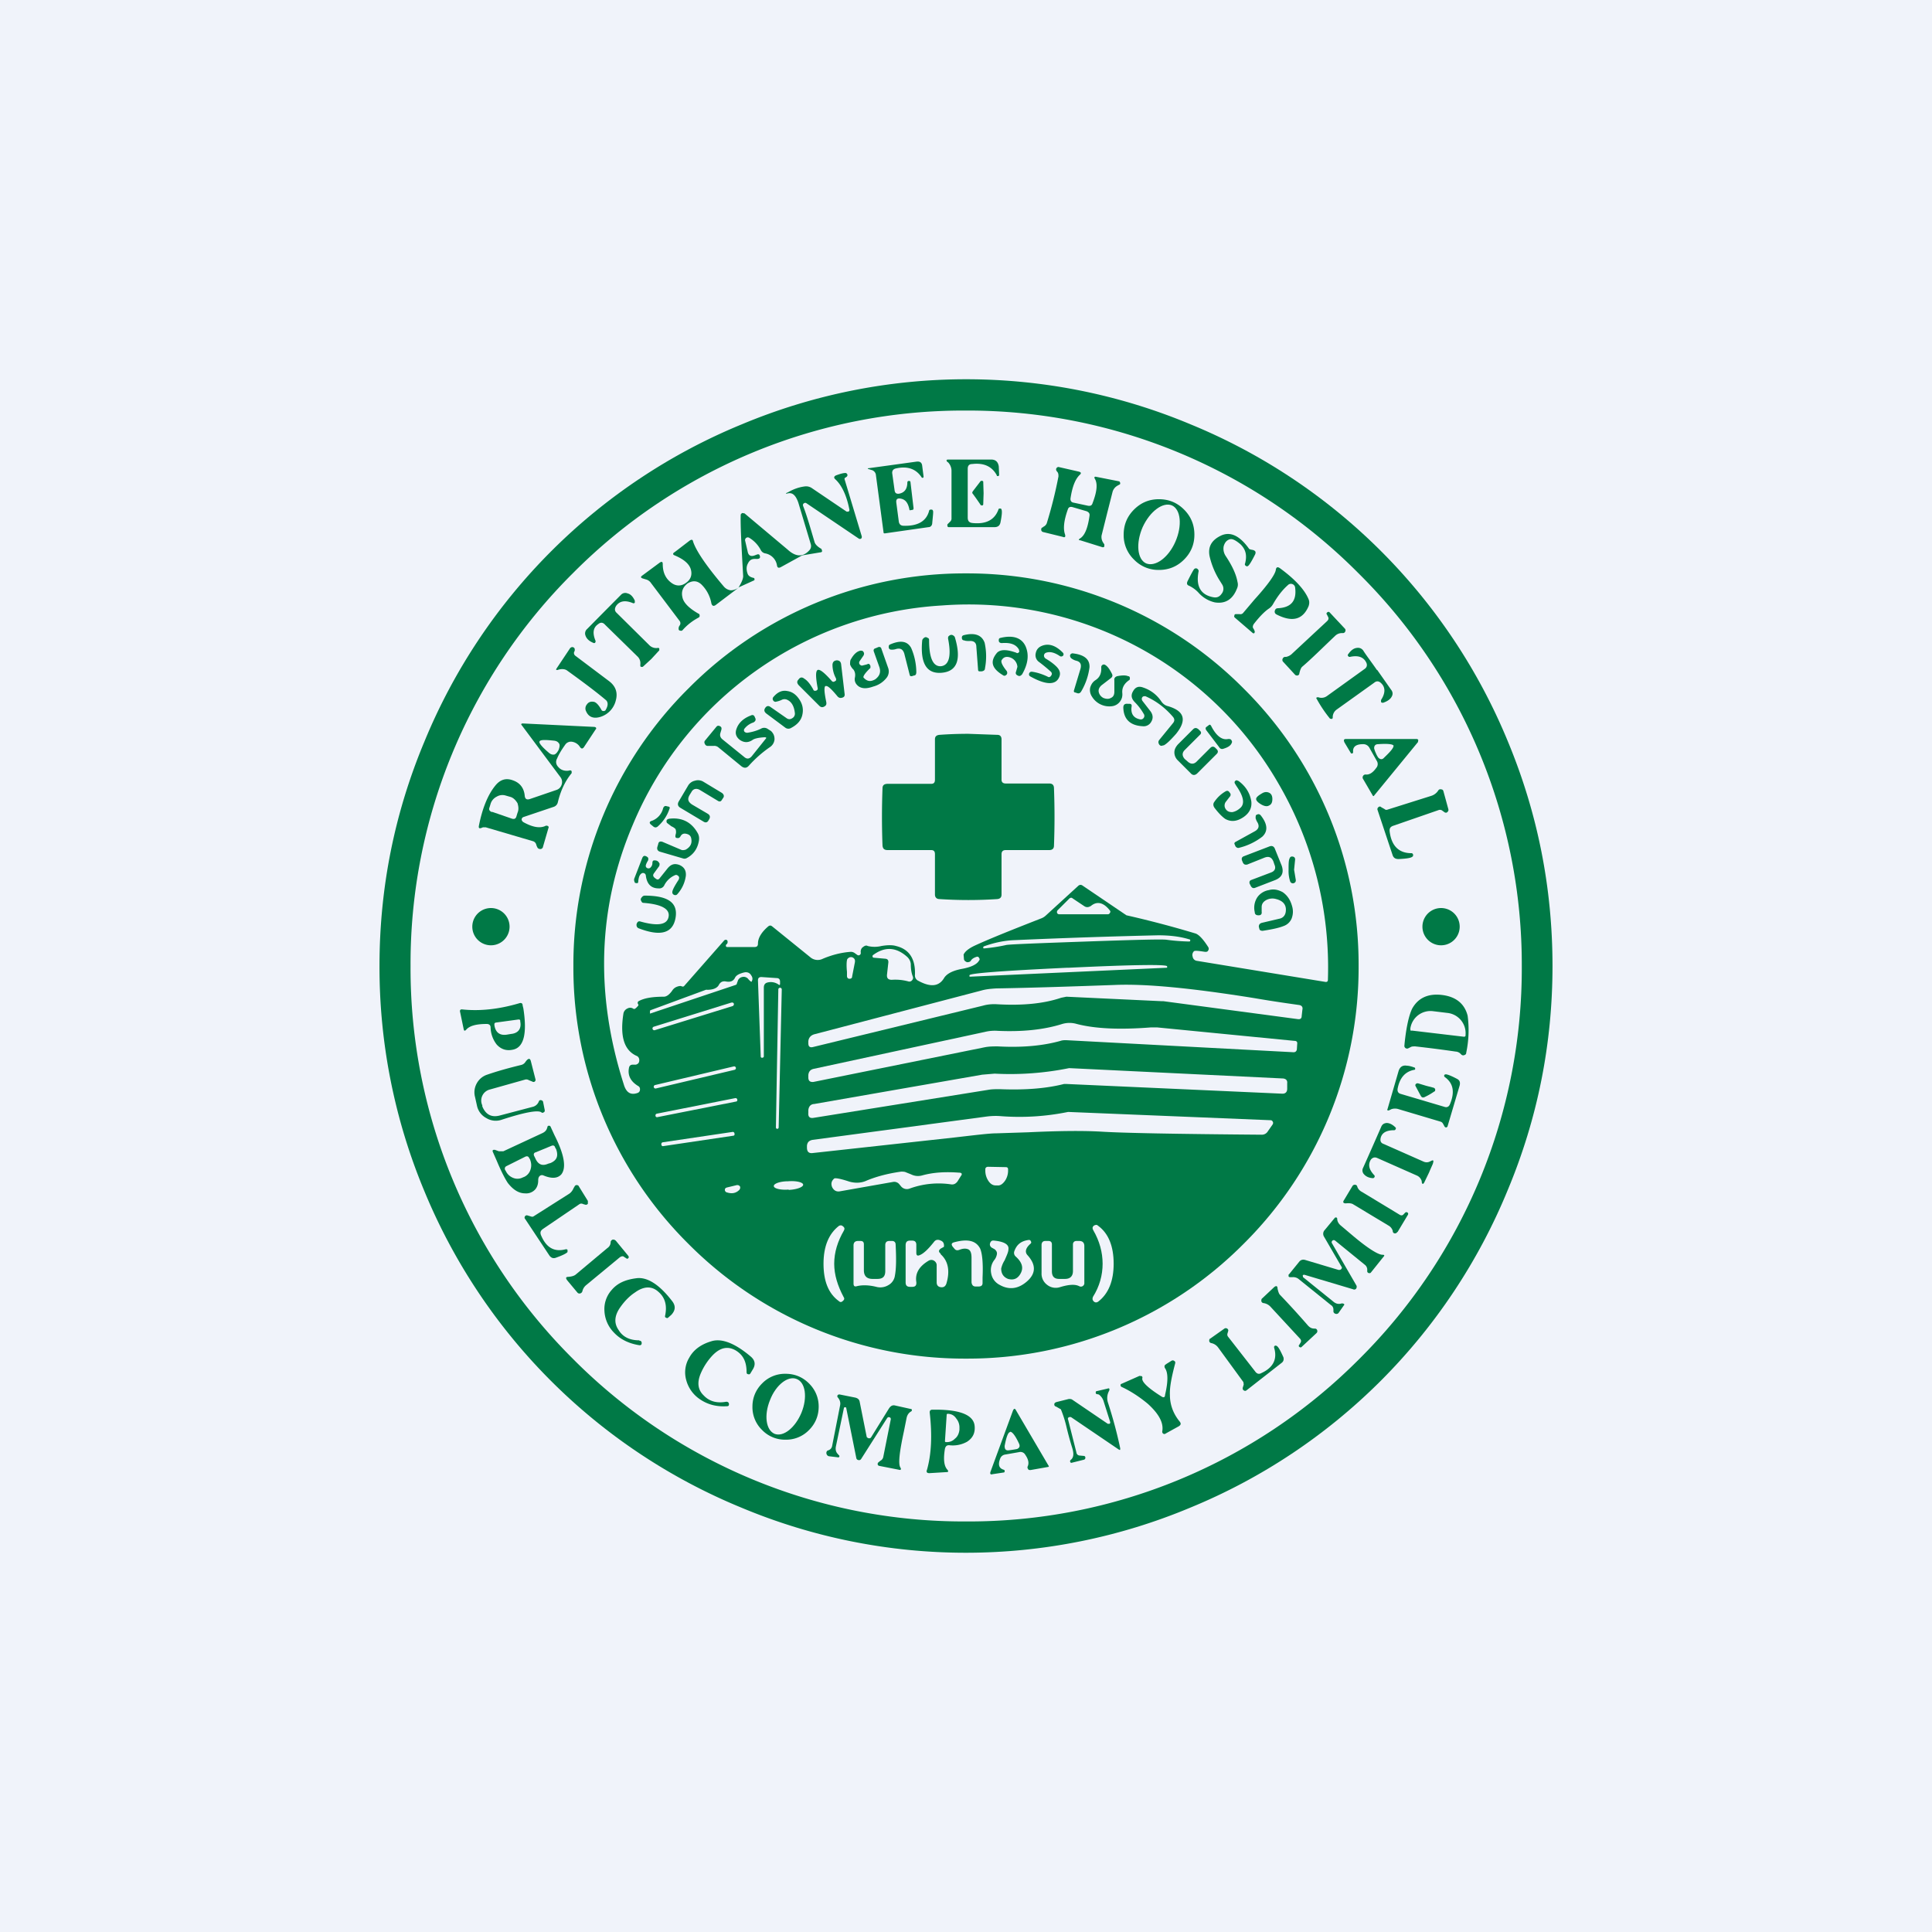 <!-- by TradingView --><svg width="56" height="56" viewBox="0 0 56 56" xmlns="http://www.w3.org/2000/svg"><path fill="#F0F3FA" d="M0 0h56v56H0z"/><path d="M45 28c0 2.25-.43 4.42-1.3 6.5a16.87 16.87 0 0 1-9.2 9.2 16.84 16.84 0 0 1-13.01 0 16.87 16.87 0 0 1-9.2-9.2A16.84 16.84 0 0 1 11 28c0-2.25.43-4.42 1.3-6.5a16.87 16.87 0 0 1 9.2-9.2 16.84 16.84 0 0 1 13.01 0 16.87 16.87 0 0 1 9.2 9.2C44.57 23.57 45 25.74 45 28Z" fill="#007946"/><path d="M44.11 28a15.96 15.96 0 0 1-4.72 11.4A15.96 15.96 0 0 1 28 44.1a15.96 15.96 0 0 1-11.4-4.72A15.96 15.96 0 0 1 11.9 28a15.96 15.96 0 0 1 4.72-11.4A15.96 15.96 0 0 1 28 11.9a15.96 15.96 0 0 1 11.38 4.72A15.96 15.96 0 0 1 44.11 28Z" fill="#F0F3FA"/><path d="M27.46 13.39c-.04-.05-.03-.07.03-.07h1.24c.13 0 .2.07.22.2l.01.24c0 .02 0 .03-.03.04-.02 0-.04 0-.04-.03-.14-.25-.37-.36-.71-.32-.1 0-.13.06-.13.14V15c0 .1.04.15.14.16.39.04.64-.09.75-.39 0-.02.02-.03.04-.03.03 0 .04 0 .05.03.02.05.01.17-.03.37-.02.1-.08.14-.18.14H27.5c-.02 0-.03-.01-.04-.03v-.05l.08-.08a.12.12 0 0 0 .04-.1v-1.36a.36.36 0 0 0-.1-.26ZM25.61 15.43l-.22-1.65a.17.17 0 0 0-.14-.16l-.06-.02c-.05-.01-.05-.03 0-.03l1.38-.19c.1-.01.15.03.16.12l.04.31c0 .02 0 .03-.02.04-.02 0-.03 0-.04-.02-.16-.24-.41-.33-.75-.25-.07.02-.1.06-.1.13l.07.5c.01.08.05.11.13.1.16-.03.24-.14.24-.33 0-.02.02-.04.04-.04.03 0 .05.01.05.03l.09.76c0 .03-.01.05-.04.05l-.06.01c-.01 0-.02 0-.02-.02-.04-.2-.12-.3-.27-.32-.09-.01-.12.03-.11.12l.07.53c.01.1.06.14.15.14.4.01.65-.13.73-.43 0-.02.02-.04.05-.04.03 0 .05 0 .06.03.02.02 0 .15-.02.38-.01.06-.05.1-.11.1l-1.26.18c-.02 0-.04 0-.04-.03ZM32.09 14.88l-.16.64a.3.3 0 0 0 .04.2l.04.06v.06a.05.05 0 0 1-.06.02l-.64-.2c-.05 0-.05-.02-.01-.05.14-.08.23-.3.28-.66.01-.07-.02-.1-.08-.13l-.41-.12c-.07-.02-.12 0-.14.07-.11.31-.14.55-.08.72.02.07 0 .1-.07.07l-.57-.14a.07.07 0 0 1-.05-.06c0-.03 0-.05.03-.07 0 0 .02 0 .03-.02a.19.19 0 0 0 .1-.1 12.66 12.66 0 0 0 .34-1.36c0-.05 0-.1-.04-.14a.21.21 0 0 1-.02-.03.07.07 0 0 1 .01-.08c.02-.02.04-.03.07-.02l.57.13c.07.02.08.05.02.1-.13.13-.21.35-.26.67-.01.07.02.12.09.13l.42.09c.07.01.11-.01.13-.08.13-.34.15-.57.06-.71-.02-.04 0-.06.04-.05l.66.13c.02 0 .03.02.04.05 0 .02 0 .04-.03.05a.8.8 0 0 0-.07.04.3.3 0 0 0-.12.16l-.16.63ZM21.4 17.04c.1-.16.15-.28.14-.36-.05-.88-.08-1.46-.07-1.75 0-.03.02-.04.04-.06l.07.01 1.25 1.05c.24.22.45.22.63.02a.18.18 0 0 0 .04-.18l-.36-1.2c-.07-.2-.16-.3-.3-.27-.08.02-.08 0 0-.03.17-.1.33-.15.48-.17a.3.3 0 0 1 .2.04l1.02.69h.05a.05.05 0 0 0 .03-.06c-.08-.41-.22-.7-.4-.87-.06-.05-.05-.09.01-.12.11-.04.2-.07.28-.07.02 0 .04.02.05.04.01.03 0 .05-.02.07l-.06.04v.03l.5 1.66c0 .02 0 .05-.02.06a.06.06 0 0 1-.07 0l-1.51-1.02c-.03-.02-.05-.02-.08 0s-.03.05-.02.08c.1.25.2.6.33 1.04.02.07.09.14.2.2l.02.06c0 .02-.02.04-.05.04l-.48.08a.21.21 0 0 0-.07.02l-.6.33c-.06.03-.1.02-.11-.06a.42.42 0 0 0-.34-.34.18.18 0 0 1-.13-.1.9.9 0 0 0-.33-.35.08.08 0 0 0-.09 0 .08.08 0 0 0-.03.09l.07.3c.02.12.09.16.2.12l.08-.03c.04-.01.06 0 .07.03.03.08-.01.11-.13.1-.1 0-.16.03-.21.13-.05.09-.05.19-.01.3.02.06.08.1.17.12.02 0 .03.02.03.04s0 .03-.03.04l-.44.2Z" fill="#007946"/><path d="m28.51 14.3-.01.31c0 .02-.01.04-.03.04-.02 0-.04 0-.05-.02a7.28 7.28 0 0 0-.24-.34l.01-.04.23-.3c.01-.01.03-.02.05-.01.02 0 .03.01.03.03l.01.32ZM34.62 15.5c0 .28-.1.52-.3.72-.2.2-.44.3-.73.3a.98.98 0 0 1-.72-.3.98.98 0 0 1-.3-.72c0-.29.1-.53.3-.73.2-.2.44-.3.72-.3.29 0 .53.1.73.3.2.2.3.44.3.73Z" fill="#007946"/><path d="M34.07 15.7c.2-.46.16-.93-.1-1.05-.26-.11-.64.17-.85.63-.2.46-.16.93.1 1.05.27.11.65-.17.85-.63Z" fill="#F0F3FA"/><path d="M34.74 16.57c-.08.42.06.67.42.74.1.02.18 0 .25-.1a.23.23 0 0 0 .02-.26l-.1-.16a2.3 2.3 0 0 1-.27-.67c-.05-.26.05-.45.3-.58.28-.15.56-.03.84.36.01.02.05.03.11.04.08.02.1.06.07.13-.1.2-.17.31-.2.33a.05.05 0 0 1-.07 0 .05.05 0 0 1-.02-.07c.06-.23.02-.4-.13-.55-.14-.12-.24-.17-.31-.15-.1.03-.15.1-.18.2-.02.1 0 .2.06.29.18.27.3.52.34.75.02.07.01.14-.02.2-.12.3-.33.44-.64.39a.9.9 0 0 1-.47-.28.9.9 0 0 0-.27-.2c-.06-.02-.08-.06-.05-.13.11-.22.18-.35.2-.36a.07.07 0 0 1 .09 0c.02.02.04.04.03.08ZM21.4 17.04l-.66.5c-.06.04-.1.02-.12-.05a1.02 1.02 0 0 0-.29-.55c-.12-.11-.25-.12-.4-.03-.13.1-.19.23-.15.4.03.16.19.32.47.48.02 0 .03.03.03.06 0 .02-.01.04-.03.05-.17.09-.33.21-.47.37a.06.06 0 0 1-.06.01c-.03 0-.05-.02-.05-.05 0-.03 0-.06.03-.1a.11.11 0 0 0 0-.13l-.83-1.1a.25.25 0 0 0-.13-.1l-.1-.03c-.07-.02-.08-.05-.02-.09l.5-.37c.06-.04.09-.03.09.04 0 .25.09.43.26.55.14.1.29.09.42-.01.14-.1.18-.24.13-.4-.05-.15-.2-.28-.46-.39-.06-.02-.07-.06 0-.1l.43-.33c.06-.04.09-.03.1.03.09.27.38.7.89 1.3.06.07.13.1.2.11.07 0 .14-.02.22-.07ZM37.1 16.47c.45.33.72.63.83.9.03.07.02.14 0 .2-.17.4-.48.47-.93.24-.04-.02-.06-.06-.05-.1.01-.05.04-.08.09-.08.38-.02.55-.21.5-.6a.12.12 0 0 0-.08-.1.12.12 0 0 0-.13.03c-.17.15-.31.34-.43.55a.37.37 0 0 1-.12.13c-.12.08-.27.23-.44.45-.03.05-.04.1 0 .14l.03.07c0 .06-.03.08-.08.03l-.5-.43c-.02-.02-.02-.04-.01-.06 0-.03.02-.04.05-.04h.1a.1.1 0 0 0 .1-.03l.33-.39c.4-.44.6-.73.62-.86.01-.08.05-.1.12-.05ZM39.38 28a11.28 11.28 0 0 1-3.33 8.05A11.27 11.27 0 0 1 28 39.38a11.28 11.28 0 0 1-8.05-3.33A11.27 11.27 0 0 1 16.62 28a11.28 11.28 0 0 1 3.33-8.04A11.27 11.27 0 0 1 28 16.62a11.28 11.28 0 0 1 8.05 3.34A11.27 11.27 0 0 1 39.38 28ZM18.88 19.1l-.25.23h-.05a.04.04 0 0 1-.02-.04v-.03a.27.27 0 0 0-.07-.22l-.95-.93c-.06-.07-.13-.08-.2-.02-.15.1-.17.26-.08.48.01.02 0 .04-.01.06a.05.05 0 0 1-.06 0c-.12-.05-.19-.12-.22-.21a.17.17 0 0 1 .05-.19 455.64 455.64 0 0 1 .98-.99.17.17 0 0 1 .19-.04c.09.02.16.1.21.21v.06c-.02.02-.04.02-.06.01-.22-.09-.38-.06-.48.08-.05.08-.05.15.02.21l.94.93a.28.28 0 0 0 .25.08c.02 0 .03 0 .04.02v.05l-.23.25Z" fill="#007946"/><path d="M21.06 27.37a.08.08 0 0 0 .03-.07c0-.03-.01-.05-.04-.06-.02 0-.04 0-.06.02l-1.16 1.32c-.02.02-.04.02-.07.01-.03-.02-.1-.01-.18.03a.29.29 0 0 0-.1.1c-.08.11-.16.17-.24.17-.33 0-.57.04-.73.13-.03.02-.03.05-.02.08.02.02.02.04 0 .06-.06.07-.1.1-.13.08a.16.16 0 0 0-.17-.01.2.2 0 0 0-.12.15c-.1.64.01 1.05.37 1.22.06.02.09.07.09.13 0 .07-.03.11-.1.13h-.09c-.06 0-.1.03-.11.1-.04.21.05.39.27.52a.1.1 0 0 1 .05.1.1.1 0 0 1-.07.1c-.2.07-.33-.01-.4-.25-.84-2.63-.75-5.14.26-7.52a10.37 10.37 0 0 1 8.96-6.36 10.36 10.36 0 0 1 9.75 5.15 10.6 10.6 0 0 1 1.44 5.7c0 .05-.03.07-.08.06l-3.72-.61a.14.14 0 0 1-.12-.12.15.15 0 0 1 .04-.16c.03-.02.13-.01.32.02.04 0 .07 0 .09-.04a.09.09 0 0 0 0-.1c-.14-.22-.26-.35-.36-.39a29.7 29.7 0 0 0-2.01-.53l-1.27-.86c-.04-.03-.09-.03-.13.01l-.94.86a.4.4 0 0 1-.13.08c-.87.34-1.52.6-1.95.8-.16.08-.26.16-.3.25l.01.12c0 .05.04.08.09.1.05 0 .1-.01.12-.06.04-.05.1-.08.17-.1.03 0 .05.01.06.04.02.02.02.05 0 .07-.06.11-.22.19-.48.24-.28.05-.45.14-.53.26-.15.26-.4.28-.75.09a.17.17 0 0 1-.1-.17c.02-.47-.17-.75-.55-.84-.1-.03-.24-.03-.42 0a.84.84 0 0 1-.4 0c-.05-.03-.1 0-.16.05a.17.17 0 0 0-.04.14c0 .03 0 .05-.03.07a.06.06 0 0 1-.07 0l-.07-.05a.19.19 0 0 0-.13-.04c-.27.02-.54.09-.8.2a.33.33 0 0 1-.37-.05l-1.1-.89c-.04-.03-.07-.03-.11 0-.2.17-.3.34-.3.5 0 .07-.03.1-.1.1h-.78c-.03 0-.04 0-.05-.03 0-.02 0-.04.02-.05Z" fill="#F0F3FA"/><path d="M38.92 18.35h-.02a.28.28 0 0 0-.2.08c-.4.38-.7.68-.96.9-.03.03-.06.1-.08.2 0 .02-.02.04-.05.05-.02 0-.05 0-.07-.02l-.34-.37a.08.08 0 0 1-.02-.1.08.08 0 0 1 .07-.05h.03a.35.35 0 0 0 .18-.1l1.01-.94c.04-.04.05-.08.02-.13l-.03-.06c-.02-.02-.01-.04.01-.06.03-.02.05-.02.07 0l.44.47c.02.02.03.05.01.09a.07.07 0 0 1-.07.04ZM27.94 18.56c-.04 0-.06-.03-.06-.08 0-.04.02-.06.06-.07.32-.08.52 0 .6.22a1.82 1.82 0 0 1 .01.74c0 .05-.03.08-.1.09h-.05c-.03 0-.05-.01-.05-.05l-.05-.66c0-.12-.07-.18-.2-.17-.06 0-.11 0-.16-.02ZM27.3 19.5c-.44.04-.63-.27-.57-.93a.1.1 0 0 1 .04-.07c.04-.04.08-.04.12-.01.03.01.04.03.04.06 0 .53.12.78.35.76.23-.03.3-.3.2-.8 0-.04 0-.06.03-.08.03-.03.08-.04.12-.01a.1.1 0 0 1 .05.06c.19.64.06.98-.38 1.02ZM29.54 18.84c-.08-.16-.25-.22-.5-.2-.05 0-.08-.02-.09-.06v-.01c0-.04 0-.07.05-.08.37-.09.62 0 .73.25.1.24.07.5-.1.8-.04.05-.08.07-.13.04-.05-.02-.07-.06-.05-.11l.04-.14a.31.31 0 0 0-.2-.27c-.12-.04-.2-.02-.26.08-.02.05.02.15.15.31.02.04.02.07 0 .1-.04.04-.07.05-.11.02-.33-.2-.38-.4-.17-.65.1-.1.28-.1.56 0 .02.02.05.01.07-.01.02-.02.02-.05 0-.07ZM25.83 18.83c-.04 0-.07-.03-.07-.07 0-.04 0-.06.04-.08.3-.13.5-.1.61.1a1.8 1.8 0 0 1 .15.7c0 .06-.02.1-.07.1l-.06.02c-.03 0-.05 0-.06-.03l-.16-.63c-.04-.12-.11-.16-.23-.13a.37.37 0 0 1-.15.02ZM29.91 19.47c.15.02.3.07.45.14.04.03.08.02.11-.03.03-.04.02-.08-.01-.11a4.8 4.8 0 0 0-.34-.28.24.24 0 0 1-.1-.25c.02-.11.08-.18.18-.22.2-.08.4-.01.6.19.03.03.04.06.01.1-.03.02-.06.03-.1 0-.15-.1-.28-.13-.39-.09a.09.09 0 0 0-.06.08c0 .04.02.07.05.09.12.07.23.15.31.23.1.1.13.2.08.31-.1.23-.38.23-.83-.02-.04-.02-.05-.05-.04-.09.02-.04.04-.05.08-.05ZM16.13 19.38l.4-.6c.03-.02.05-.03.08-.02.03.01.05.03.05.07 0 .02 0 .04-.02.07a.1.1 0 0 0 .04.11l.97.73c.2.15.26.34.2.56a.66.66 0 0 1-.45.48c-.2.06-.34 0-.41-.16a.18.18 0 0 1 .02-.2c.04-.06.1-.09.18-.08.08 0 .16.09.24.23.01.03.04.04.06.04.03 0 .06-.01.07-.04.07-.12.07-.22 0-.28-.26-.22-.63-.5-1.13-.86-.06-.04-.16-.05-.27-.01-.04 0-.05 0-.03-.04ZM25.2 19.25l.03.05v.06c-.16.15-.22.25-.2.28.1.11.2.13.34.05.12-.09.17-.2.12-.35l-.16-.45c-.02-.05 0-.09.05-.1l.07-.03c.05-.02.09 0 .1.05l.19.54a.3.3 0 0 1-.03.28.72.72 0 0 1-.4.27c-.22.08-.38.06-.48-.06a.23.23 0 0 1-.05-.2c.02-.1 0-.17-.04-.23a.37.37 0 0 1-.1-.15c0-.07 0-.12.03-.16.08-.14.17-.22.27-.24.04 0 .07 0 .09.04.02.03.02.06 0 .1l-.11.16a.08.08 0 0 0 0 .1c.02.02.05.04.08.03l.12-.03c.04-.02.07-.02.08-.01ZM39.92 19.42l.4.57c.05.06.06.13.02.2-.04.08-.13.14-.25.18-.02 0-.04 0-.06-.02v-.06c.13-.2.13-.37 0-.49-.06-.06-.13-.07-.2-.01l-1.09.78a.27.27 0 0 0-.11.2v.03c0 .02-.01.03-.03.04l-.05-.01a3.84 3.84 0 0 1-.4-.6c.02-.02.04-.02.06-.02a.27.27 0 0 0 .26-.04l1.07-.77c.08-.05.1-.12.06-.2-.08-.16-.24-.21-.47-.16-.02 0-.04 0-.05-.02-.02-.02-.02-.04 0-.06.07-.1.15-.17.25-.18.07-.01.13.01.18.07.1.16.25.35.4.57ZM31.05 19.08c-.03-.03-.04-.06-.03-.1.02-.03.05-.05.09-.04.32.04.48.17.47.4a1.82 1.82 0 0 1-.24.7c-.03.05-.07.07-.12.05l-.06-.02c-.03 0-.04-.03-.03-.06l.19-.63c.03-.12 0-.2-.13-.23a.4.4 0 0 1-.14-.07ZM23.93 19.88c-.05.03-.04.18.02.47.01.06 0 .1-.06.13-.05.03-.1.02-.14-.02l-.6-.6c-.05-.06-.06-.11 0-.17.04-.06.1-.07.16-.02.1.06.18.17.26.31.01.04.04.05.08.04.04-.01.06-.04.05-.08-.06-.32-.06-.49 0-.52.06-.03.2.08.41.32.03.03.06.03.1 0 .03-.01.03-.04.02-.08a.83.83 0 0 1-.1-.4c.01-.08.05-.11.12-.12.08 0 .12.04.13.11l.1.85c.01.06 0 .1-.06.12-.06.02-.1.01-.14-.03-.19-.23-.3-.33-.35-.3ZM31.98 20.23c.08.03.15.04.22 0 .07-.03.1-.09.1-.18v-.33c-.01-.06.02-.1.08-.12.15-.03.25-.03.32 0 .03 0 .05.02.05.05 0 .03 0 .06-.03.07-.14.1-.2.22-.19.36.01.1-.01.18-.07.26a.34.34 0 0 1-.23.13.59.59 0 0 1-.58-.28.34.34 0 0 1-.05-.26c.03-.1.08-.17.16-.22.12-.08.17-.2.16-.37 0-.03.01-.05.04-.07a.07.07 0 0 1 .07 0c.07.04.13.12.2.26.03.06.01.1-.05.14l-.26.2c-.06.06-.09.12-.07.2.02.07.06.12.13.16ZM33.72 21.6c-.05.03-.09.02-.12-.02-.03-.05-.03-.09 0-.13l.4-.49c.05-.06.05-.12 0-.18-.23-.27-.5-.47-.8-.6-.04 0-.07 0-.09.03-.02.03-.02.06 0 .1l.24.31c.07.1.08.2.02.3a.25.25 0 0 1-.25.13c-.36-.02-.55-.2-.56-.54 0-.08.04-.12.13-.11h.05c.05 0 .07.03.06.08-.03.2.05.33.24.37a.1.1 0 0 0 .11-.04.1.1 0 0 0 0-.12 1.6 1.6 0 0 0-.25-.33c-.1-.1-.13-.2-.06-.32.07-.13.17-.16.3-.11a1 1 0 0 1 .52.4c.05.07.11.12.2.14.47.14.55.4.23.8-.16.18-.28.3-.37.34ZM22.5 20.34a.08.08 0 0 1-.09-.04.08.08 0 0 1 .01-.1c.12-.14.25-.2.4-.17.14.02.25.1.34.23.1.14.13.29.1.44-.03.17-.14.3-.33.4a.15.15 0 0 1-.17-.01l-.55-.41c-.06-.05-.07-.1-.03-.16.04-.06.09-.07.15-.03l.46.32c.05.04.11.05.17.01a.15.15 0 0 0 .08-.15c-.02-.19-.09-.32-.21-.38a.18.18 0 0 0-.18 0 .67.67 0 0 1-.16.05ZM22.16 21.37c-.18.01-.3.04-.35.08-.12.08-.24.08-.36 0-.12-.09-.15-.2-.1-.33.06-.17.2-.3.41-.38.06-.03.1-.01.12.05l.01.02c.03.06 0 .1-.05.13a.54.54 0 0 0-.26.18.07.07 0 0 0 0 .09c.02.02.05.03.08.03.14-.02.28-.06.4-.12a.18.18 0 0 1 .18 0l.11.07c.07.07.1.14.1.24a.3.3 0 0 1-.14.23c-.23.16-.43.34-.6.53-.07.08-.14.08-.22.02l-.67-.55a.18.18 0 0 0-.13-.04h-.19a.09.09 0 0 1-.07-.06.08.08 0 0 1 .01-.1l.33-.4c.03-.03.06-.03.1-.01.04.02.05.05.04.1l-.03.1c-.02.07 0 .13.06.18l.63.51c.08.07.15.06.22-.02l.4-.5c.03-.03.03-.05-.03-.05ZM13.88 23.94c.1-.51.26-.9.47-1.16.14-.18.31-.24.52-.16.2.07.32.22.34.45.01.09.06.12.15.09l.76-.26a.23.23 0 0 0 .16-.16.23.23 0 0 0-.04-.22l-1.11-1.49c-.04-.04-.02-.06.03-.06l2.07.1c.05.01.07.04.03.08l-.33.5c-.04.06-.08.06-.12 0a.33.33 0 0 0-.23-.15.2.2 0 0 0-.2.09c-.1.14-.18.27-.23.39-.05.09-.04.18.04.26.07.08.17.11.28.1a.8.8 0 0 1 .05-.01c.02 0 .04 0 .05.03v.05c-.19.23-.32.51-.4.84a.18.18 0 0 1-.13.14l-.86.29a.08.08 0 0 0-.06.07c0 .03.02.06.05.08.27.15.49.19.66.1l.05.01c.02.02.03.03.02.05l-.16.55a.08.08 0 0 1-.07.07c-.04 0-.07-.01-.09-.04a.43.43 0 0 1-.04-.1.14.14 0 0 0-.1-.09l-1.36-.4H14a.9.9 0 0 0-.05.02c-.06.02-.08 0-.07-.06ZM35.34 21.66l-.38-.5c-.02-.04-.02-.07.01-.09l.08-.06c.02-.01.03 0 .05.02.15.3.32.43.5.39.04 0 .07 0 .09.03.02.03.03.05.01.09-.03.07-.1.12-.23.16-.05.02-.1.01-.13-.04ZM34.58 21.14c.05-.05.1-.05.16 0l.05.05c.03.03.03.07 0 .1l-.45.45c-.08.08-.08.17 0 .26l.07.06c.1.1.2.1.29 0l.38-.38c.05-.05.1-.05.15 0l.04.04c.04.04.04.09 0 .13l-.56.56c-.07.07-.14.07-.2 0l-.37-.37a.32.32 0 0 1-.1-.23c0-.09.04-.16.1-.23l.44-.44ZM28.07 21.27l.84.03c.08 0 .12.05.12.13v1.17c0 .07.04.11.12.11h1.26c.1 0 .14.05.14.14a21.97 21.97 0 0 1 0 1.66c0 .09-.05.13-.14.13h-1.26c-.08 0-.12.04-.12.12v1.17c0 .08-.04.12-.12.13a12.67 12.67 0 0 1-1.68 0c-.08 0-.13-.05-.13-.13v-1.17c0-.08-.03-.12-.11-.12h-1.26c-.1 0-.14-.04-.15-.13a21.98 21.98 0 0 1 0-1.66c0-.09.05-.13.15-.13h1.26c.08 0 .11-.04.11-.12v-1.17c0-.08.04-.12.13-.13.27-.02.55-.03.84-.03ZM39.15 21.82l-.18-.3c-.03-.07-.02-.1.05-.1h2.04c.02 0 .04.01.05.03l-.01.06-1.27 1.55c-.01.02-.03.02-.04 0l-.28-.48a.08.08 0 0 1 0-.09.08.08 0 0 1 .08-.04c.1.01.2-.05.3-.19a.17.17 0 0 0 .02-.2l-.22-.39a.2.2 0 0 0-.18-.1c-.2 0-.3.07-.29.22 0 .03 0 .04-.03.05-.02 0-.03 0-.04-.02Z" fill="#007946"/><path d="M16.19 21.74c-.04.07-.07.11-.12.13-.05.01-.1 0-.16-.05-.2-.17-.3-.29-.27-.33.02-.05.16-.05.43-.02.07.01.11.04.14.09.02.04.01.1-.02.18ZM40.39 21.6c.02.06-.07.17-.27.36-.05.06-.11.06-.17 0a.63.63 0 0 1-.07-.13.69.69 0 0 1-.05-.14c0-.08.04-.12.12-.12.27-.02.42 0 .44.04Z" fill="#F0F3FA"/><path d="M20.92 22.98c.06.04.08.1.04.15l-.04.06c-.02.04-.06.05-.1.03l-.53-.32c-.1-.06-.2-.04-.25.06l-.05.08c-.07.12-.05.2.07.28l.46.27c.06.04.07.09.04.15l-.03.05c-.03.05-.08.06-.13.03l-.67-.4c-.09-.05-.1-.12-.05-.2l.26-.44a.3.3 0 0 1 .2-.15.3.3 0 0 1 .25.03l.53.32ZM35.89 22.63c.21.15.34.35.38.6.02.18-.05.33-.22.45-.19.13-.36.15-.53.06-.09-.06-.2-.17-.32-.33-.04-.06-.04-.12 0-.17a.98.98 0 0 1 .32-.3c.05-.03.09-.02.12.03.04.04.04.09 0 .13l-.1.13a.18.18 0 0 0-.02.21c.05.08.11.1.2.1.1-.02.18-.07.25-.14.11-.12.07-.32-.12-.6a1.35 1.35 0 0 1-.05-.08c-.02-.03-.02-.06 0-.08.03-.03.06-.03.09 0ZM40.94 24.83c-.04.04-.18.06-.4.07-.09 0-.14-.03-.17-.1l-.44-1.32a.07.07 0 0 1 .02-.08c.03-.03.06-.03.09 0l.09.05c.02.02.05.03.08.02l1.27-.4a.37.37 0 0 0 .21-.16.07.07 0 0 1 .08-.03c.04 0 .06.02.07.06l.14.51c.01.04 0 .06-.02.08-.02.03-.05.03-.08.02l-.07-.05a.11.11 0 0 0-.11-.02l-1.3.45c-.1.03-.13.08-.12.17.05.41.26.63.63.63.03 0 .04.02.05.04 0 .03 0 .05-.02.06ZM36.88 23.16c0 .1-.03.16-.1.19-.05.03-.12.02-.2-.02-.11-.06-.17-.12-.17-.17 0-.05.06-.1.18-.17.07-.04.14-.04.2-.01s.09.09.09.18Z" fill="#007946"/><path d="M14.26 23.54c-.07-.03-.1-.07-.07-.14l.03-.1c.03-.1.1-.17.18-.21a.32.32 0 0 1 .26-.03l.14.04c.09.03.15.1.2.18.03.1.04.19 0 .28l-.03.1c-.02.07-.06.09-.13.07l-.58-.2Z" fill="#F0F3FA"/><path d="M19.41 23.43c-.07.22-.2.4-.35.53-.04.03-.08.03-.12 0l-.06-.05c-.07-.05-.06-.1.02-.12a.52.52 0 0 0 .32-.36c.02-.06.06-.08.11-.06l.05.01c.03.01.04.03.03.05ZM36.4 23.69c-.01-.04 0-.07.04-.08.04-.02.07-.01.1.02.2.25.22.46.05.62a1.8 1.8 0 0 1-.66.32c-.05.02-.09 0-.12-.04l-.02-.05c-.02-.03-.01-.05.01-.07l.58-.32c.1-.06.13-.14.07-.25a.4.4 0 0 1-.06-.15ZM19.58 24.2a.24.24 0 0 0 0-.17c-.02-.02-.05-.05-.12-.08l-.13-.1c-.03-.07 0-.11.08-.12.36-.04.64.1.82.43.03.06.04.12.03.2-.04.25-.17.42-.37.52a.14.14 0 0 1-.1 0l-.65-.19c-.08-.02-.11-.08-.08-.16l.02-.07c.01-.06.05-.08.12-.06l.54.23c.04.02.09.01.13 0 .13-.07.19-.17.17-.3-.01-.1-.06-.14-.14-.16-.08-.02-.14 0-.18.08-.02.03-.05.05-.09.04-.05 0-.06-.03-.05-.08ZM36.39 25.73c-.07.03-.11 0-.14-.06l-.03-.06c-.01-.05 0-.08.04-.1l.58-.22c.11-.04.15-.12.1-.23l-.03-.09c-.05-.12-.13-.16-.26-.11l-.5.2c-.06.01-.1 0-.13-.07l-.02-.05c-.02-.06 0-.1.05-.12l.73-.28c.09-.04.15-.01.18.08l.19.47c.07.2.01.34-.19.42l-.57.22ZM18.42 25.6c-.02-.01-.03-.04-.04-.08v-.04l.24-.62c.02-.04.05-.06.08-.05.04.01.07.03.09.06v.06c-.06.1-.08.16-.07.18 0 .03.03.05.06.06.03 0 .06 0 .08-.03a.17.17 0 0 0 .05-.12c0-.06.02-.09.08-.08.07 0 .11.05.13.1l-.01.06-.16.22c-.03.05-.02.08.02.12l.04.03c.04.03.07.03.1 0l.24-.3c.1-.12.2-.15.34-.1.14.06.2.16.19.31a.99.99 0 0 1-.24.53c-.03.04-.06.04-.1.03-.04-.02-.06-.05-.05-.1.01-.06.07-.17.18-.34.02-.04.02-.08 0-.1-.04-.04-.07-.05-.11-.03a.62.62 0 0 0-.31.3.16.16 0 0 1-.16.08c-.22 0-.34-.13-.37-.37a.08.08 0 0 0-.05-.07.08.08 0 0 0-.09.02c-.04.03-.07.1-.08.22 0 .05-.03.06-.08.04ZM37.51 25.21l.05.3c0 .04-.01.07-.06.09-.04.01-.07 0-.1-.04a.95.95 0 0 1-.05-.34c0-.17 0-.28.03-.34.02-.05.05-.06.1-.05.04.01.06.04.06.08l-.03.3ZM36.6 26.98c-.06 0-.1-.02-.1-.08l-.01-.02c-.01-.07.02-.11.08-.13l.51-.12c.11-.02.18-.1.19-.22.02-.18-.08-.3-.28-.35a.38.38 0 0 0-.29.03c-.09.05-.13.12-.13.2v.14c.01.06-.02.1-.08.1h-.02c-.06 0-.1-.03-.1-.09a.55.55 0 0 1 .08-.44.51.51 0 0 1 .33-.2c.14-.04.27-.01.4.06.13.09.22.22.27.4.04.13.03.25-.01.36a.39.39 0 0 1-.23.22c-.15.06-.35.1-.61.14ZM19.38 26.57c.04-.22-.2-.36-.73-.4-.03 0-.05-.02-.06-.05-.03-.04-.02-.08.02-.12a.1.1 0 0 1 .07-.04c.68 0 .98.2.9.65-.08.44-.43.54-1.06.3a.1.1 0 0 1-.06-.05c-.02-.05-.01-.09.02-.13a.07.07 0 0 1 .08-.02c.5.14.78.1.82-.14Z" fill="#007946"/><path d="M32.11 26.5H30.7a.06.06 0 0 1-.06-.04c-.01-.03 0-.05.01-.07l.34-.34c.03-.03.07-.04.1-.01l.33.22c.07.05.13.04.2 0 .18-.15.37-.1.55.13.02.03.02.05 0 .07a.06.06 0 0 1-.05.04Z" fill="#F0F3FA"/><path d="M14.23 27.4a.54.54 0 1 0 0-1.08.54.54 0 0 0 0 1.08ZM41.77 27.4a.54.54 0 1 0 0-1.08.54.54 0 0 0 0 1.08Z" fill="#007946"/><path d="M31.5 27.29c-1.43.05-2.2.08-2.33.1-.22.05-.43.08-.64.1-.02 0-.03 0-.03-.02s0-.03.02-.04c.28-.1.58-.17.9-.18a197.22 197.22 0 0 1 4.15-.14c.31 0 .62.03.91.12.02 0 .02.02.02.03 0 .02-.01.03-.03.03a5.5 5.5 0 0 1-.65-.05c-.12-.02-.9 0-2.32.05ZM25.31 27.68c.34-.25.67-.23.99.06.06.06.09.12.1.2 0 .15.02.27.06.37a.1.1 0 0 1-.02.1.1.1 0 0 1-.1.04 1.43 1.43 0 0 0-.49-.05c-.1 0-.15-.04-.14-.15l.04-.36c0-.06-.02-.09-.08-.1l-.34-.03c-.02 0-.03-.01-.04-.03 0-.02 0-.04.02-.05ZM24.55 28.3v-.13c-.02-.2-.01-.33.01-.37.04-.05.09-.07.15-.05.06.03.08.07.07.14l-.08.41c0 .05-.03.07-.08.07-.04 0-.07-.03-.07-.08ZM28.1 28.3v-.03c0-.06.95-.13 2.84-.22h.05c1.9-.09 2.84-.1 2.84-.04v.04l-5.72.26ZM18.84 29.38v-.07c0-.01 0-.02.02-.03l1.6-.59a.1.1 0 0 1 .04 0c.17 0 .28-.05.33-.13.05-.1.12-.13.22-.11.12.02.2-.01.25-.1.03-.07.1-.11.19-.14a.55.55 0 0 1 .12-.03c.08 0 .13.03.17.1.04.06.04.12 0 .18 0 0-.04-.02-.09-.08a.17.17 0 0 0-.18-.06.17.17 0 0 0-.13.13.7.7 0 0 0-.02.05c0 .02-.01.04-.04.05l-2.48.83ZM22.05 30.62l-.08-2.2c0-.07.03-.1.1-.1l.44.03c.07 0 .1.04.1.1v.07c0 .03-.02.04-.04.02a.39.39 0 0 0-.33-.06c-.07.02-.1.07-.1.15v1.99c0 .02-.02.04-.05.04-.03 0-.04-.02-.04-.04ZM23.56 30.35c-.09.02-.13-.02-.13-.11v-.06c.01-.1.07-.17.17-.2l4.85-1.27c.14-.04.27-.05.42-.06 1.15-.02 2.3-.06 3.43-.1.9-.04 2.24.09 4.05.38.58.1 1.02.16 1.3.2.08.01.12.06.1.14l-.02.18c0 .07-.04.1-.11.09l-3.9-.52h-.05l-2.76-.13-.15.03c-.5.17-1.11.23-1.84.19-.15-.01-.29 0-.43.04l-4.93 1.2Z" fill="#F0F3FA"/><path d="M22.66 28.68a.04.04 0 0 0-.1 0l-.07 4a.04.04 0 0 0 .08 0l.09-4Z" fill="#F0F3FA"/><path d="M41.8 28.84c.4.05.65.25.74.6a3.16 3.16 0 0 1-.04 1.07c0 .04-.02.06-.05.07a.08.08 0 0 1-.09-.01l-.04-.04a.22.22 0 0 0-.13-.05 33.8 33.8 0 0 0-1.17-.15c-.05 0-.1 0-.13.02l-.06.03a.08.08 0 0 1-.09 0 .08.08 0 0 1-.03-.09v-.02c.05-.5.13-.84.22-1.03.17-.31.46-.45.87-.4ZM13.44 29.83l-.1-.48c-.02-.07 0-.1.07-.09.48.05 1.03 0 1.64-.18.06-.02.1 0 .1.07l.02.08c.11.71.02 1.11-.28 1.19-.2.05-.36 0-.49-.14a.84.84 0 0 1-.18-.5c0-.07-.05-.1-.11-.1-.3 0-.5.05-.6.17-.04.04-.06.03-.07-.02Z" fill="#007946"/><path d="m21.2 29.06-2.25.7a.05.05 0 1 0 .03.1l2.26-.7c.02-.01.04-.04.03-.07a.05.05 0 0 0-.06-.03ZM40.91 29.88c-.02 0-.03-.02-.03-.05v-.02a.59.59 0 0 1 .66-.5l.41.05a.59.59 0 0 1 .53.63v.02c0 .03-.02.04-.05.04l-1.52-.18ZM15.03 29.55c.03 0 .05.01.05.04v.02c.04.21-.06.34-.27.36l-.12.02c-.2.03-.33-.06-.36-.28v-.02c0-.03.01-.04.04-.05l.66-.09ZM37.5 30.5l-6.6-.35c-.05 0-.1 0-.16.02-.5.14-1.1.2-1.82.16-.13 0-.26 0-.4.03l-4.94 1c-.1.01-.15-.03-.15-.13v-.07c.01-.1.06-.16.16-.18l4.96-1.07c.12-.03.25-.04.38-.03.7.03 1.32-.03 1.86-.2a.74.74 0 0 1 .42 0c.54.14 1.25.17 2.15.1h.18l3.98.39c.06 0 .09.03.08.09l-.01.16c-.01.05-.04.08-.1.08Z" fill="#F0F3FA"/><path d="m15.74 31.93.05.25c0 .02 0 .05-.03.06-.02.02-.05.02-.07 0-.1-.07-.49 0-1.16.22a.52.52 0 0 1-.43-.05.53.53 0 0 1-.27-.34l-.06-.27a.53.53 0 0 1 .05-.4.53.53 0 0 1 .3-.25c.29-.1.61-.19.98-.28a.2.2 0 0 0 .13-.09.64.64 0 0 1 .04-.05c.06-.06.1-.05.12.04l.13.51c.01.03 0 .05-.02.07a.06.06 0 0 1-.07 0l-.1-.04a.14.14 0 0 0-.1-.02l-1.03.29a.33.33 0 0 0-.22.18.33.33 0 0 0 0 .28v.03c.1.24.27.33.52.26l.95-.25a.25.25 0 0 0 .17-.16c.01-.02.03-.04.06-.03.03 0 .05.02.06.04ZM40.22 32.14l.32-1.1c.04-.12.12-.17.24-.15.05 0 .13.02.21.05.02 0 .03.02.03.04s-.01.03-.03.03c-.26.05-.42.23-.48.55-.01.08.02.13.1.15l1.25.37c.08.03.14 0 .17-.08.14-.34.1-.6-.15-.78a.05.05 0 0 1-.02-.05c.01-.02.02-.03.05-.03.04 0 .15.04.32.13.08.04.1.1.08.19l-.35 1.18c0 .02-.02.03-.04.04-.02 0-.04-.01-.05-.03l-.05-.09a.12.12 0 0 0-.07-.05l-1.21-.36a.33.33 0 0 0-.21 0l-.06.03c-.05.02-.07 0-.05-.04Z" fill="#007946"/><path d="m21.27 30.91-2.28.54a.05.05 0 0 0 .02.1l2.28-.54a.05.05 0 0 0-.02-.1ZM23.6 32l4.87-.85.36-.03a8.58 8.58 0 0 0 2.16-.16l6.2.3c.09.01.13.06.12.14v.16c0 .1-.06.15-.16.14l-6.23-.28h-.08c-.51.13-1.13.18-1.86.15-.12 0-.23 0-.34.02l-5.05.81c-.11.02-.17-.02-.16-.14v-.08c.01-.1.06-.17.16-.18Z" fill="#F0F3FA"/><path d="m41.33 31.47.23.06c.02.01.04.03.04.05 0 .03 0 .05-.03.06a1.9 1.9 0 0 1-.3.17h-.04l-.03-.02-.02-.03-.15-.28a.05.05 0 0 1 .01-.06c.02-.02.04-.02.06-.02l.23.07Z" fill="#007946"/><path d="m21.31 31.83-2.27.45a.05.05 0 0 0-.04.06c0 .03.03.05.06.04l2.27-.45c.03 0 .05-.03.04-.06a.05.05 0 0 0-.06-.04ZM36.83 32.47c.03 0 .05.02.06.04.02.03.01.06 0 .08l-.14.2a.2.2 0 0 1-.17.1c-2.51-.02-4.07-.05-4.68-.09-.56-.03-1.25-.02-2.1.02l-.92.03c-.2 0-.6.05-1.21.12l-4.1.45c-.13.02-.18-.04-.18-.16v-.05c.01-.1.06-.15.16-.17l5-.67c.14-.02.28-.03.43-.02a7.04 7.04 0 0 0 1.98-.12l5.87.24Z" fill="#F0F3FA"/><path d="m41.42 33.99-.14.29c-.03.05-.06.05-.07-.02v-.02a.25.25 0 0 0-.15-.17l-1.13-.5c-.08-.04-.15-.02-.2.05-.08.14-.05.28.1.44.02.02.02.04.01.06-.01.02-.03.03-.05.03-.12-.01-.2-.05-.26-.12a.16.16 0 0 1-.02-.18 148.12 148.12 0 0 0 .53-1.2c.03-.06.07-.09.15-.1.08 0 .17.04.26.13.01.01.02.03 0 .05 0 .02-.02.03-.04.03-.22 0-.35.07-.39.22-.02.09 0 .15.09.18l1.13.5c.08.04.15.04.22 0l.02-.01c.06-.03.08-.02.06.05 0 .03-.05.12-.12.29ZM15.96 32.66l.11.24c.29.57.35.95.2 1.14-.11.12-.28.13-.52.03a.1.1 0 0 0-.11.02c-.03.03-.04.07-.04.13 0 .1-.03.2-.1.27a.35.35 0 0 1-.28.1c-.19 0-.35-.11-.5-.3-.08-.12-.19-.33-.32-.64l-.11-.25c-.03-.06 0-.08.06-.07l.11.04h.13l1.14-.53c.06-.03.1-.07.12-.12l.02-.06c0-.02.02-.03.04-.03.03 0 .04.01.05.03Z" fill="#007946"/><path d="m21.23 32.81-2.02.3a.05.05 0 0 0-.04.06c0 .04.03.06.06.05l2.02-.3c.03 0 .05-.03.04-.05v-.01a.05.05 0 0 0-.06-.05ZM15.99 33.21c.05-.02.09 0 .1.05l.03.05c.07.2.02.32-.16.4l-.07.02c-.18.08-.3.02-.38-.17l-.03-.06c-.02-.05 0-.09.05-.1l.46-.19ZM15.22 33.53c.06-.03.1-.01.12.04l.02.03c.04.1.05.19.02.29a.34.34 0 0 1-.18.22l-.05.02a.33.33 0 0 1-.28.01.39.39 0 0 1-.21-.2l-.02-.03c-.02-.05 0-.09.04-.11l.54-.27ZM29.15 33.83c.05 0 .07.02.07.07v.03c0 .12-.04.23-.1.31-.06.08-.13.13-.21.12h-.05c-.08 0-.15-.04-.21-.13a.53.53 0 0 1-.09-.3v-.04c0-.04.03-.07.08-.07l.51.01ZM27.8 33.99c.08 0 .1.04.05.1l-.1.16c-.05.06-.1.09-.18.08a2.45 2.45 0 0 0-1.2.12.22.22 0 0 1-.25-.06l-.05-.06a.19.19 0 0 0-.19-.07l-1.53.27c-.1.02-.18-.02-.23-.12-.04-.1-.02-.18.06-.25.03-.02.17 0 .44.09.18.05.35.04.5-.03.24-.1.57-.2 1-.26.05 0 .1 0 .14.02l.15.06c.1.05.21.06.32.03.32-.09.68-.11 1.07-.08ZM22.86 34.49c.23-.01.42-.08.42-.15 0-.07-.2-.12-.44-.1-.23 0-.42.07-.41.14 0 .07.2.12.43.1Z" fill="#F0F3FA"/><path d="M16.4 36.21c.02 0 .04 0 .05.02v.06c-.03.04-.15.1-.35.17-.07.02-.12 0-.17-.06l-.71-1.07c-.02-.02-.02-.05 0-.08.02-.02.04-.03.07-.02l.1.03c.03.01.05.01.07 0l1.04-.66c.06-.04.1-.1.13-.17l.02-.03a.07.07 0 0 1 .06-.05c.03 0 .06.01.07.04l.26.42v.08a.07.07 0 0 1-.07.03l-.07-.02a.1.1 0 0 0-.1 0l-1.06.72c-.07.05-.09.1-.06.18.15.36.38.5.72.41ZM40.5 35.71a.07.07 0 0 1-.07.04c-.03 0-.05-.02-.06-.05v-.02a.26.26 0 0 0-.13-.16l-1.03-.62c-.04-.02-.1-.03-.2-.02-.07 0-.1-.03-.05-.1l.24-.4a.08.08 0 0 1 .07-.04c.04 0 .06.02.07.05l.01.03c.03.06.07.1.13.13l1.09.66c.05.03.09.02.12-.02l.04-.04c.02-.02.05-.02.07 0 .02.01.02.04.01.06l-.3.5Z" fill="#007946"/><path d="M21.36 34.35c.03 0 .06 0 .09.04.01.03.01.06-.02.1-.1.1-.22.12-.37.07-.03-.01-.05-.04-.05-.07 0-.04.02-.06.06-.07l.29-.07Z" fill="#F0F3FA"/><path d="m37.36 36.94.3-.37c.04-.05.1-.07.17-.05l.97.29c.03 0 .06 0 .08-.03.02-.02.02-.05 0-.07l-.5-.86a.16.16 0 0 1 .02-.2l.29-.35a.04.04 0 0 1 .04-.01c.02 0 .03.02.03.04 0 .07.04.14.1.19l.32.27c.47.4.77.58.89.58.06 0 .07.02.03.06l-.36.45a.05.05 0 0 1-.06.02c-.03 0-.04-.02-.05-.04v-.08c-.01-.05-.03-.09-.07-.12l-.86-.7c-.03-.02-.05-.02-.08 0-.02.02-.03.05-.01.08l.7 1.21c.02.03.02.06 0 .1a.07.07 0 0 1-.09.02l-1.41-.42c-.02 0-.04 0-.05.02l.01.05.88.71c.07.06.15.08.24.05h.02l.04.01c.02.02.02.03 0 .05l-.14.2a.08.08 0 0 1-.1.04.08.08 0 0 1-.06-.06v-.06c0-.05-.02-.1-.07-.13l-.93-.75a.25.25 0 0 0-.19-.06.5.5 0 0 0-.05 0c-.03 0-.04 0-.06-.02v-.06Z" fill="#007946"/><path d="M24.18 36.63c0 .32.1.64.27.96.03.04.03.08-.02.12-.04.04-.08.04-.12 0-.3-.22-.44-.58-.44-1.08 0-.5.15-.87.45-1.1.04-.02.08-.02.12.02.04.03.05.07.02.12-.18.31-.28.63-.28.96ZM32.28 36.63c0 .5-.15.87-.45 1.1-.04.03-.09.03-.13-.01-.04-.04-.04-.08-.02-.13.19-.3.28-.63.28-.96 0-.33-.09-.66-.27-.97-.03-.05-.03-.09.01-.13.05-.03.09-.04.13 0 .3.22.45.59.45 1.1Z" fill="#F0F3FA"/><path d="m17.84 35.95.37.45c.02.03.02.05 0 .07-.02.02-.04.02-.06 0l-.05-.03c-.04-.04-.08-.03-.13 0l-.98.81a.32.32 0 0 0-.11.18c-.01.03-.03.05-.06.06-.03.01-.06 0-.08-.02l-.3-.36c-.05-.07-.04-.1.04-.1.1-.01.16-.03.2-.06l.92-.77c.06-.04.1-.1.1-.18V36c0-.03.03-.06.06-.07.03 0 .06 0 .08.03Z" fill="#007946"/><path d="M28.74 36.16c-.04-.03-.06-.08-.04-.13.02-.06.06-.08.12-.07.3.03.43.12.41.25 0 .08-.05.18-.11.32a.76.76 0 0 0-.1.24c0 .15.07.25.2.3.15.04.26 0 .34-.12.12-.18.08-.35-.12-.53a.14.14 0 0 1-.04-.15c.07-.2.2-.3.42-.33.03 0 .05.01.06.04.02.03.01.05-.01.07-.15.13-.17.25-.08.34.24.27.24.52-.02.75-.25.22-.52.26-.8.1a.46.46 0 0 1-.24-.33.48.48 0 0 1 .1-.4.36.36 0 0 0 .06-.13c.02-.07 0-.12-.06-.17l-.09-.05ZM24.84 37.28c-.07.02-.1 0-.1-.08v-1.1c0-.08.04-.13.13-.13h.07c.07 0 .1.03.1.1v.75c0 .17.09.25.25.25h.14c.16 0 .23-.07.23-.23v-.75c0-.08.04-.12.12-.12h.08c.06 0 .1.04.1.1.02.39.02.69-.02.9a.37.37 0 0 1-.19.28.45.45 0 0 1-.35.05c-.2-.05-.4-.06-.56-.02ZM27.26 36.35c.23.2.28.5.17.86-.03.08-.08.11-.16.1-.08-.01-.12-.06-.12-.14v-.5c0-.05-.03-.1-.08-.13a.15.15 0 0 0-.15 0c-.27.16-.4.36-.36.62.01.1-.03.14-.12.14h-.06c-.09 0-.13-.04-.13-.13V36.1c0-.1.04-.14.13-.14h.06c.08 0 .12.04.12.12v.23c0 .08.03.1.1.07.12-.05.25-.18.41-.38.05-.07.12-.08.2-.04.08.03.1.1.09.18l-.09.05c-.07.05-.07.1 0 .15ZM27.8 36.23c-.06.02-.1.01-.14-.04l-.05-.06c-.04-.06-.03-.1.04-.12.4-.11.64-.05.76.18.06.14.09.42.07.84v.16c0 .07-.04.1-.12.1h-.08c-.08 0-.11-.05-.12-.12v-.71c0-.14-.03-.22-.1-.25-.08-.03-.16-.02-.26.02ZM31.43 36.12v1.06a.1.1 0 0 1-.05.1.1.1 0 0 1-.1 0c-.12-.06-.3-.05-.56.03a.4.4 0 0 1-.37-.07.4.4 0 0 1-.16-.34v-.81c0-.08.04-.12.11-.12h.09c.06 0 .1.03.1.1v.78c0 .15.07.22.21.22h.17c.15 0 .23-.08.23-.23v-.77c0-.06.04-.1.1-.1h.08c.1 0 .15.05.15.15Z" fill="#F0F3FA"/><path d="M18.53 38.86c.04 0 .07.02.07.07s-.03.07-.08.06c-.3-.05-.54-.17-.72-.36a.96.96 0 0 1-.28-.63.83.83 0 0 1 .21-.61c.17-.2.4-.3.72-.34.31-.04.66.18 1.03.66.11.14.1.27-.02.4l-.09.08c-.02.02-.04.02-.07 0-.02 0-.03-.03-.02-.06.06-.29 0-.52-.2-.69-.19-.17-.42-.16-.67.02-.17.11-.31.26-.43.43-.17.24-.19.46-.05.66.12.2.32.3.6.3ZM38.16 38.64l-.43.4c-.02.02-.04.02-.07 0-.02-.02-.02-.04 0-.06l.03-.05c.03-.04.03-.09-.01-.13l-.86-.93a.34.34 0 0 0-.2-.1.07.07 0 0 1-.06-.06c0-.03 0-.06.03-.08l.34-.32c.06-.05.1-.04.1.04.02.09.04.15.07.18.21.22.49.52.82.9.05.05.1.08.18.08h.01c.04 0 .06.02.07.05.01.03 0 .06-.02.08ZM36.93 39.06c0-.02 0-.04.02-.05a.05.05 0 0 1 .05 0c.05.02.11.13.2.33.02.07 0 .13-.06.17l-1.01.79c-.03.02-.05.02-.08 0s-.03-.04-.03-.07l.03-.1-.01-.07-.73-1a.33.33 0 0 0-.2-.13.07.07 0 0 1-.06-.06c0-.03 0-.06.03-.07l.41-.29a.07.07 0 0 1 .08 0c.02.01.04.04.03.07l-.02.07a.1.1 0 0 0 .02.1l.78 1c.05.07.11.09.18.05.35-.16.47-.41.37-.74ZM21.05 40.63c.05 0 .07.02.08.06 0 .05-.01.07-.06.07-.3.02-.56-.05-.78-.2a.97.97 0 0 1-.4-.56.82.82 0 0 1 .09-.65c.12-.22.33-.38.63-.47.3-.1.69.05 1.15.44.13.11.15.24.05.39l-.06.1c-.02.03-.04.03-.07.02-.03 0-.04-.03-.04-.06 0-.3-.1-.5-.32-.63-.23-.13-.45-.08-.67.15a1.8 1.8 0 0 0-.33.5c-.12.27-.1.49.08.66.16.17.38.23.65.18ZM33.8 39.54l.16-.1a.07.07 0 0 1 .08.01c.03.02.03.04.02.08-.1.38-.16.68-.15.9 0 .29.1.55.28.77.05.06.04.1-.02.14l-.38.21a.06.06 0 0 1-.08 0 .07.07 0 0 1-.02-.07c.04-.24-.1-.5-.42-.79-.24-.2-.5-.37-.76-.49a.05.05 0 0 1-.03-.04c0-.03 0-.04.03-.05l.52-.23.07.01c.01.02.02.04.01.06-.02.1.16.28.56.53.06.04.1.02.1-.05.09-.38.09-.64 0-.77-.03-.05-.02-.1.04-.12ZM23.73 40.77c0 .27-.1.5-.28.68a.92.92 0 0 1-.68.28.92.92 0 0 1-.68-.28.92.92 0 0 1-.28-.68c0-.26.1-.49.28-.67a.92.92 0 0 1 .68-.28c.26 0 .49.09.68.28.18.18.28.41.28.67Z" fill="#007946"/><path d="M23.23 40.95c.18-.44.12-.88-.14-.98-.25-.1-.6.17-.77.61-.18.44-.12.87.13.98.26.1.6-.18.78-.61Z" fill="#F0F3FA"/><path d="M31.03 42.32c.1-.07.1-.2.04-.38a9.25 9.25 0 0 1-.16-.59 3.3 3.3 0 0 0-.16-.5l-.14-.08a.06.06 0 0 1-.05-.07c0-.03.03-.05.06-.06l.36-.09c.04 0 .07 0 .1.02l1.03.7h.05c.02-.01.02-.03.02-.05l-.19-.6a.38.38 0 0 0-.14-.2l-.05-.01c-.03 0-.04-.02-.04-.05 0-.02.01-.04.04-.04l.3-.07c.05-.02.07 0 .05.06a.43.43 0 0 0-.04.33c.15.46.27.91.36 1.34 0 .05 0 .06-.05.03l-1.37-.93c-.02-.01-.04-.01-.07 0a.05.05 0 0 0-.02.07l.24.95a.1.1 0 0 0 .1.09l.11.01c.03 0 .05.02.05.05 0 .03-.01.05-.04.06l-.36.09c-.02 0-.03 0-.04-.03-.01-.02 0-.03.01-.05ZM24.28 40.5a.05.05 0 0 1 0-.06.06.06 0 0 1 .06-.02l.45.09c.08.02.12.06.13.13l.2 1c0 .02.03.04.06.05.03 0 .05 0 .07-.03l.52-.84c.05-.07.1-.1.18-.08l.45.1c.01 0 .03 0 .03.03 0 .02 0 .03-.02.04-.07.04-.11.1-.13.18l-.08.4c-.13.6-.17.95-.1 1.05.03.05.01.08-.05.06l-.56-.11a.06.06 0 0 1-.05-.04c0-.03 0-.05.02-.06a.54.54 0 0 1 .06-.05.16.16 0 0 0 .08-.1l.22-1.1c0-.02 0-.05-.04-.06-.03-.01-.05 0-.07.03l-.75 1.18a.07.07 0 0 1-.08.03.07.07 0 0 1-.06-.06l-.29-1.44c0-.02-.01-.03-.03-.03-.03 0-.04.01-.04.03l-.23 1.1c-.02.1 0 .18.07.24l.01.02c.02 0 .02.02.02.04-.01.02-.03.03-.05.02l-.25-.03a.09.09 0 0 1-.07-.06.09.09 0 0 1 .02-.1l.05-.02a.16.16 0 0 0 .09-.12l.23-1.17a.25.25 0 0 0-.04-.2.27.27 0 0 0-.03-.04ZM27.46 42.6c.04.05.03.07-.03.07l-.49.03c-.07 0-.1-.03-.07-.1.13-.46.15-1.01.08-1.64-.01-.07.02-.1.08-.1h.09c.72 0 1.1.16 1.13.47.02.2-.05.35-.22.46a.85.85 0 0 1-.52.1c-.07 0-.1.03-.12.1-.05.3-.03.5.07.61ZM29.1 42.68l-.33.05c-.06.02-.08-.01-.06-.07l.65-1.77c.03-.07.06-.07.09-.01l.94 1.6c.02.02.01.04-.01.04l-.51.09c-.03 0-.06 0-.07-.03a.07.07 0 0 1-.01-.08c.04-.09.02-.2-.07-.33a.16.16 0 0 0-.18-.08l-.4.07a.18.18 0 0 0-.15.12c-.07.18-.03.28.1.32.03.01.03.02.03.04s0 .04-.03.04Z" fill="#007946"/><path d="M27.44 41.01c0-.02.01-.03.03-.03h.02c.1.01.17.05.23.14a.4.4 0 0 1 .09.27v.05c-.01.1-.05.2-.13.26a.32.32 0 0 1-.25.1h-.01c-.02 0-.03-.01-.03-.03l.05-.76ZM29.28 41.5c.06 0 .15.11.26.35.03.07.01.12-.06.15a3.2 3.2 0 0 1-.26.04c-.08 0-.1-.05-.1-.13.05-.26.1-.4.16-.4Z" fill="#F0F3FA"/></svg>